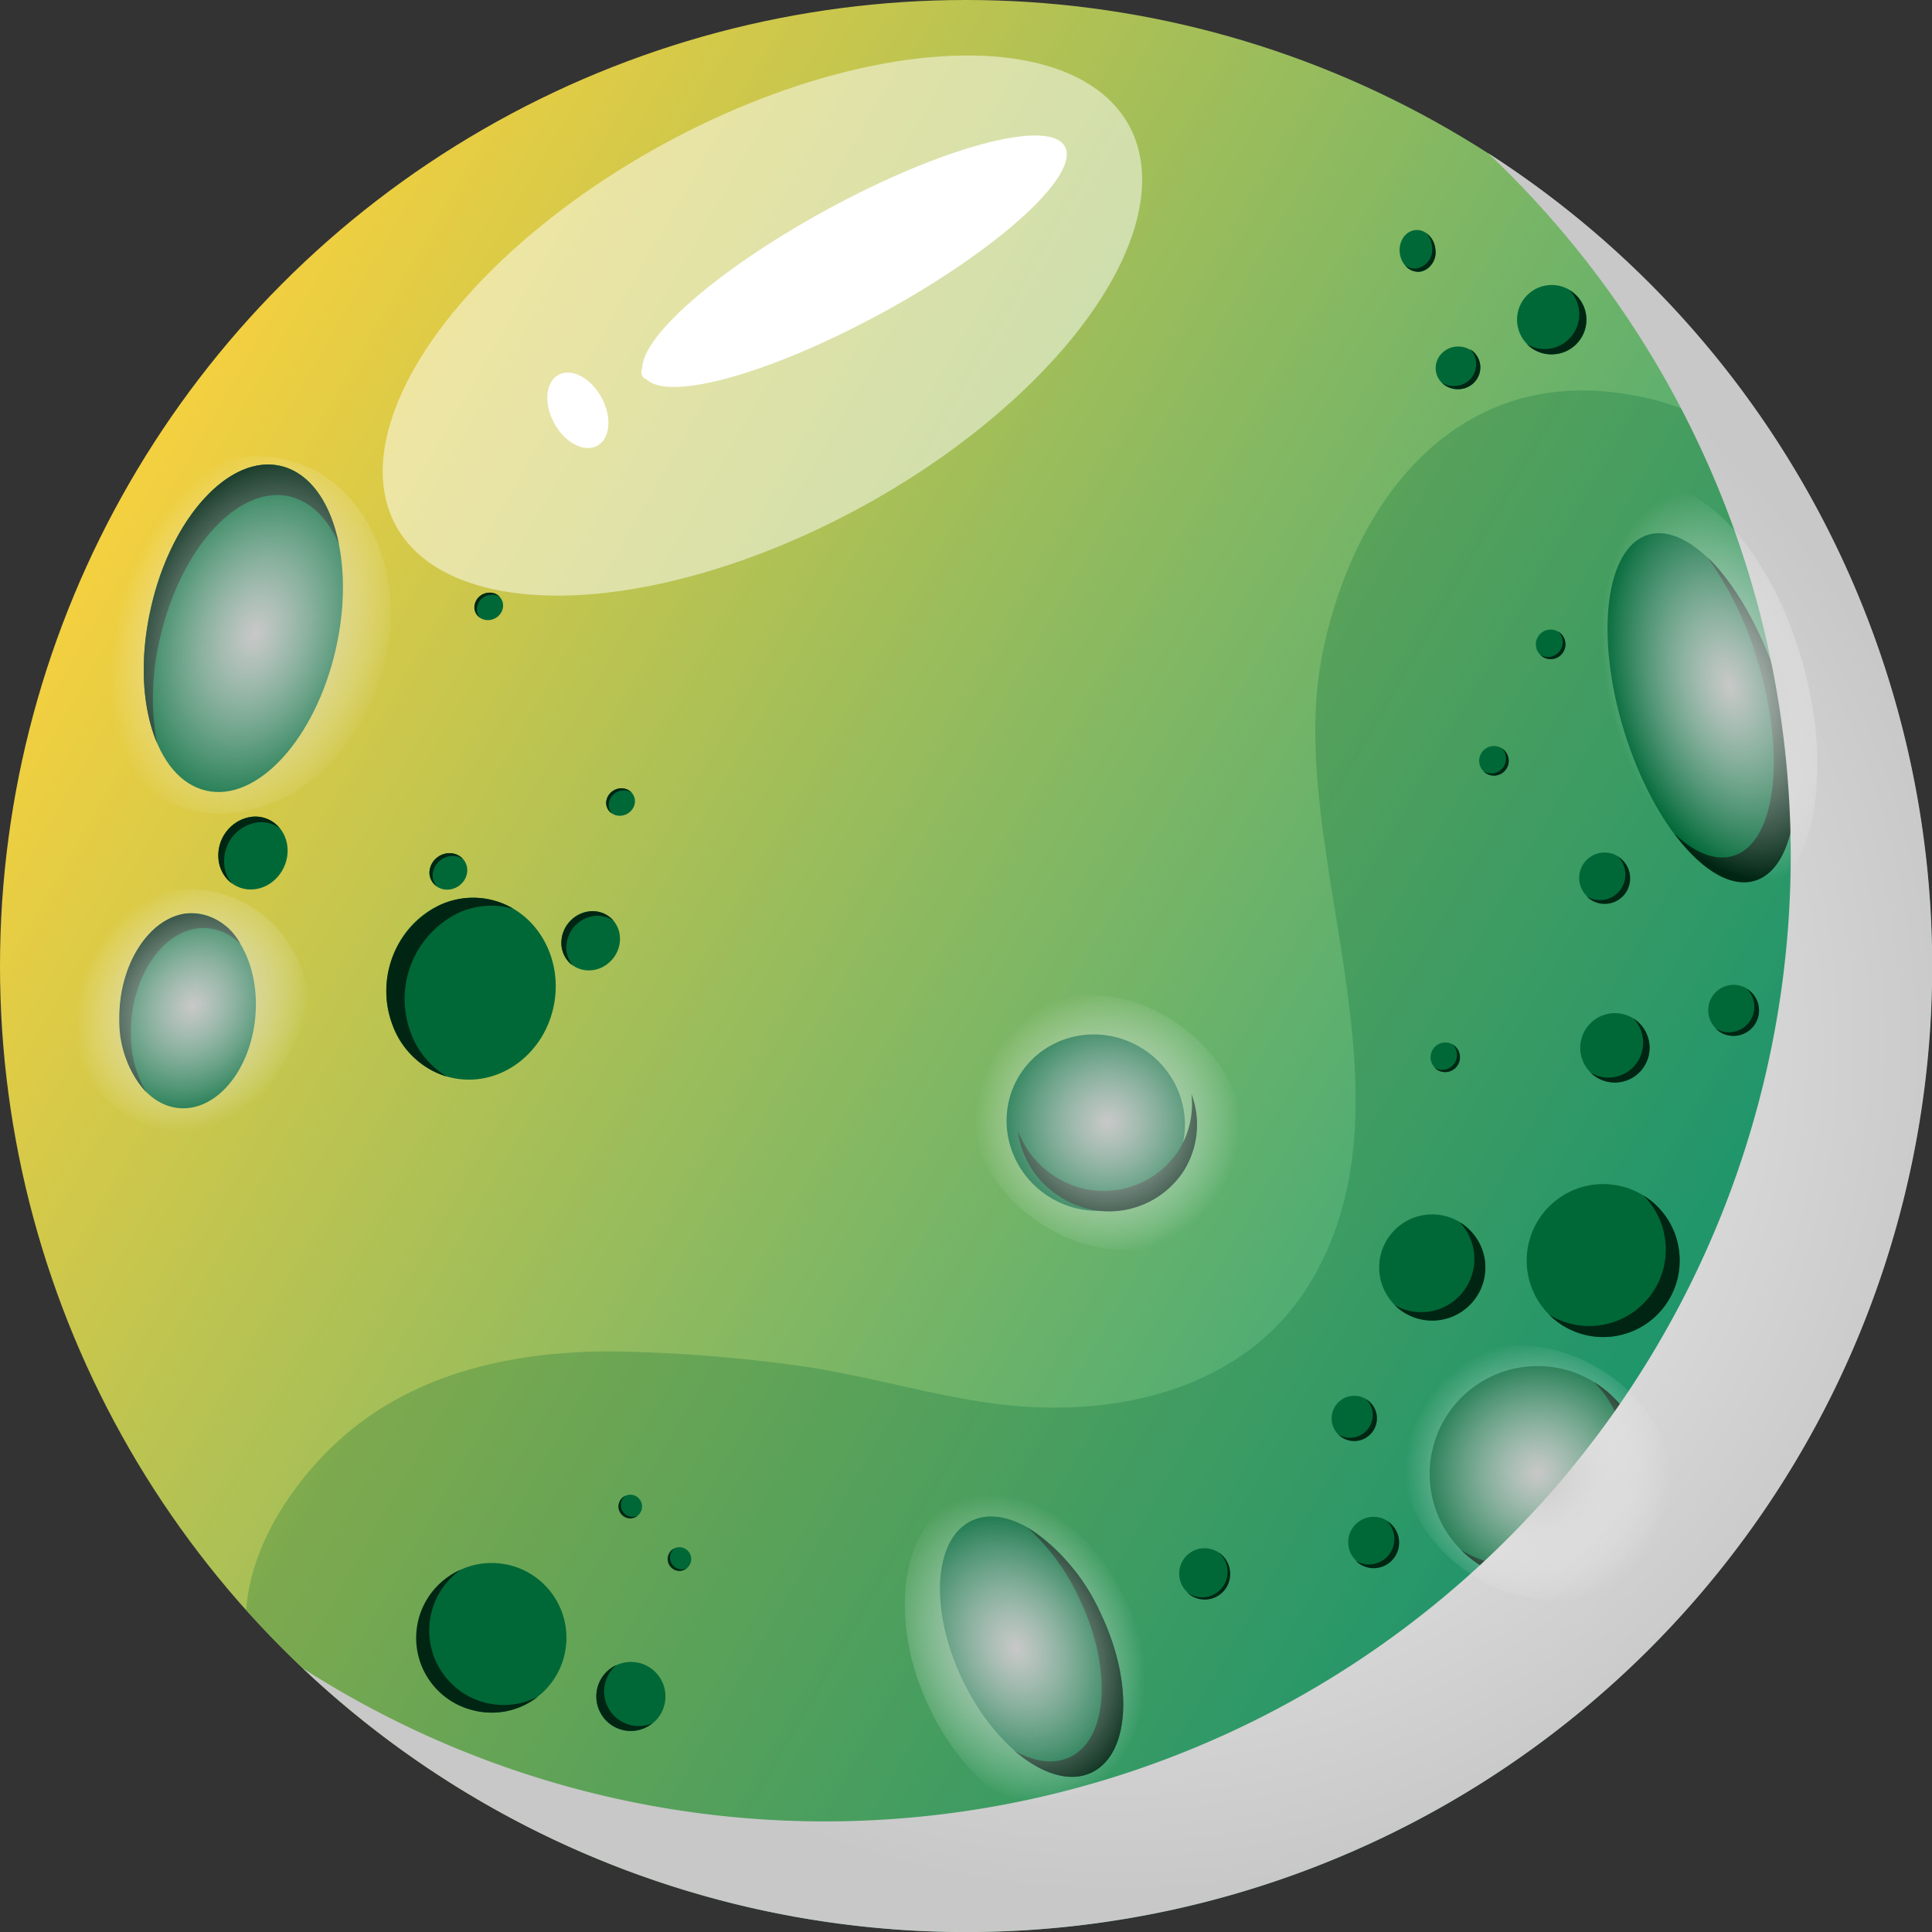 <svg xmlns="http://www.w3.org/2000/svg" xmlns:xlink="http://www.w3.org/1999/xlink" viewBox="0 0 181.62 181.62"><rect x="0" y="0" width="181.62" height="181.62" fill="#333333" stroke="none"/><defs><style>.cls-1{isolation:isolate;}.cls-2{fill:url(#linear-gradient);}.cls-3,.cls-4{fill:#006837;}.cls-3{opacity:0.25;}.cls-5{fill:#002613;}.cls-6,.cls-7{fill:#fff;}.cls-6{opacity:0.5;}.cls-10,.cls-11,.cls-12,.cls-13,.cls-14,.cls-6,.cls-9{mix-blend-mode:overlay;}.cls-8{mix-blend-mode:multiply;fill:url(#radial-gradient);}.cls-9{fill:url(#radial-gradient-2);}.cls-10{fill:url(#radial-gradient-3);}.cls-11{fill:url(#radial-gradient-4);}.cls-12{fill:url(#radial-gradient-5);}.cls-13{fill:url(#radial-gradient-6);}.cls-14{fill:url(#radial-gradient-7);}</style><linearGradient id="linear-gradient" x1="12.15" y1="45.4" x2="169.46" y2="136.22" gradientUnits="userSpaceOnUse"><stop offset="0" stop-color="#f4d03f"/><stop offset="1" stop-color="#16a085"/></linearGradient><radialGradient id="radial-gradient" cx="113.82" cy="107.01" r="80.17" gradientUnits="userSpaceOnUse"><stop offset="0" stop-color="#fff"/><stop offset="1" stop-color="#c8c8c8"/></radialGradient><radialGradient id="radial-gradient-2" cx="112.89" cy="114.52" r="12.47" gradientTransform="translate(149.29 -42.12) rotate(57.67)" gradientUnits="userSpaceOnUse"><stop offset="0" stop-color="#c8c8c8"/><stop offset="1" stop-color="#fff" stop-opacity="0"/></radialGradient><radialGradient id="radial-gradient-3" cx="153.34" cy="147.48" r="12.47" gradientTransform="translate(195.95 -60.96) rotate(57.67)" xlink:href="#radial-gradient-2"/><radialGradient id="radial-gradient-4" cx="426.57" cy="786.37" r="12.47" gradientTransform="matrix(0.49, 1.27, -0.77, 0.8, 567.94, -1096.52)" xlink:href="#radial-gradient-2"/><radialGradient id="radial-gradient-5" cx="126.43" cy="-205.35" r="12.47" gradientTransform="matrix(0.8, 0.88, -1.27, 0.55, -330.14, 71.79)" xlink:href="#radial-gradient-2"/><radialGradient id="radial-gradient-6" cx="-92.02" cy="28.98" r="12.47" gradientTransform="matrix(0.53, 0.71, -0.84, 0.45, 100.15, 156.39)" xlink:href="#radial-gradient-2"/><radialGradient id="radial-gradient-7" cx="265.09" cy="742.85" r="12.47" gradientTransform="matrix(0.49, 1.02, -0.78, 0.64, 554.22, -582.26)" xlink:href="#radial-gradient-2"/></defs><title>green_planet</title><g class="cls-1"><g id="Layer_1" data-name="Layer 1"><circle class="cls-2" cx="90.81" cy="90.81" r="90.81"/><path class="cls-3" d="M179.66,58.25c-1-1.28-2-2.57-2.87-3.9l-.07-.11-.14-.12c-.62-.61-1.18-1.29-1.82-1.88a24.92,24.92,0,0,0-13-6.17c-16-2.68-25.77,9.89-28.68,24.48-3.6,18.09,9.43,41.14-1,58.82-6.24,10.54-19,13.13-30.33,11.51-5.86-.84-11.56-2.56-17.44-3.43a145.15,145.15,0,0,0-15.72-1.36c-8.72-.33-17.9,1-25.21,6.12-5.43,3.78-11,11-11.45,18.14A90.82,90.82,0,0,0,181.63,60.84C181,60,180.29,59.1,179.66,58.25Z" transform="translate(-8.78 -9)"/><circle class="cls-4" cx="144.54" cy="138.56" r="10.14"/><path class="cls-5" d="M163.39,146.38a10.15,10.15,0,0,1-17.26,8.33,10.14,10.14,0,0,0,12.5-15.79A10.13,10.13,0,0,1,163.39,146.38Z" transform="translate(-8.78 -9)"/><circle class="cls-4" cx="150.71" cy="118.5" r="7.19"/><path class="cls-5" d="M166.63,126.66a7.19,7.19,0,0,1-12.24,5.91,7.19,7.19,0,0,0,8.87-11.2A7.13,7.13,0,0,1,166.63,126.66Z" transform="translate(-8.78 -9)"/><circle class="cls-4" cx="134.64" cy="119.15" r="4.99"/><path class="cls-5" d="M148.38,127.57a5,5,0,0,1-8.5,4.11A5,5,0,0,0,146,123.9,5,5,0,0,1,148.38,127.57Z" transform="translate(-8.78 -9)"/><circle class="cls-4" cx="129.13" cy="144.98" r="2.39"/><path class="cls-5" d="M140.28,153.71a2.39,2.39,0,0,1-4.07,2,2.39,2.39,0,0,0,2.95-3.72A2.39,2.39,0,0,1,140.28,153.71Z" transform="translate(-8.78 -9)"/><circle class="cls-4" cx="127.31" cy="133.34" r="2.13"/><path class="cls-5" d="M138.2,142.09a2.13,2.13,0,0,1-3.62,1.75,2.13,2.13,0,0,0,3.23-2.06,2.09,2.09,0,0,0-.61-1.25A2.11,2.11,0,0,1,138.2,142.09Z" transform="translate(-8.78 -9)"/><circle class="cls-4" cx="113.24" cy="147.93" r="2.39"/><path class="cls-5" d="M124.4,156.66a2.39,2.39,0,0,1-4.07,2,2.39,2.39,0,0,0,3-3.72A2.39,2.39,0,0,1,124.4,156.66Z" transform="translate(-8.78 -9)"/><ellipse class="cls-4" cx="105.75" cy="163.8" rx="7.21" ry="13.11" transform="translate(-69.06 52.59) rotate(-25.54)"/><path class="cls-5" d="M112.26,160.69c3.12,6.54,2.74,13.22-.86,14.94-2.08,1-4.76.11-7.27-2.06,1.87,1.06,3.72,1.33,5.24.6,3.6-1.71,4-8.4.86-14.93a20.65,20.65,0,0,0-4.89-6.66A18.56,18.56,0,0,1,112.26,160.69Z" transform="translate(-8.78 -9)"/><circle class="cls-4" cx="162.97" cy="94.97" r="2.39"/><path class="cls-5" d="M174.12,103.69a2.4,2.4,0,0,1-4.07,2,2.35,2.35,0,0,0,1.53.33,2.39,2.39,0,0,0,2.1-2.65,2.47,2.47,0,0,0-.68-1.41A2.41,2.41,0,0,1,174.12,103.69Z" transform="translate(-8.78 -9)"/><ellipse class="cls-4" cx="168.71" cy="75.54" rx="7.58" ry="17" transform="translate(-23.56 44.12) rotate(-17.16)"/><path class="cls-5" d="M176,73.31c2.77,9,1.77,17.24-2.23,18.48-2.31.71-5.11-1.08-7.6-4.43,1.9,1.8,3.86,2.62,5.56,2.09,4-1.23,5-9.5,2.23-18.48a32.65,32.65,0,0,0-4.66-9.58C171.85,63.85,174.35,68.12,176,73.31Z" transform="translate(-8.78 -9)"/><circle class="cls-4" cx="150.84" cy="82.53" r="2.39"/><path class="cls-5" d="M162,91.26a2.39,2.39,0,0,1-4.07,2,2.43,2.43,0,0,0,1.53.34,2.4,2.4,0,0,0,2.1-2.65,2.3,2.3,0,0,0-.68-1.41A2.39,2.39,0,0,1,162,91.26Z" transform="translate(-8.78 -9)"/><circle class="cls-4" cx="151.81" cy="98.5" r="3.26"/><path class="cls-5" d="M163.83,107.13a3.27,3.27,0,0,1-5.56,2.68,3.26,3.26,0,0,0,4.95-3.16,3.19,3.19,0,0,0-.92-1.93A3.27,3.27,0,0,1,163.83,107.13Z" transform="translate(-8.78 -9)"/><circle class="cls-4" cx="140.44" cy="71.52" r="1.39"/><path class="cls-5" d="M150.6,80.36a1.39,1.39,0,0,1-2.37,1.14,1.43,1.43,0,0,0,.89.2,1.39,1.39,0,0,0,.82-2.37A1.41,1.41,0,0,1,150.6,80.36Z" transform="translate(-8.78 -9)"/><circle class="cls-4" cx="145.77" cy="60.57" r="1.39"/><path class="cls-5" d="M155.93,69.41a1.39,1.39,0,0,1-2.37,1.14,1.43,1.43,0,0,0,.89.2,1.38,1.38,0,0,0,1.22-1.54,1.32,1.32,0,0,0-.39-.82A1.36,1.36,0,0,1,155.93,69.41Z" transform="translate(-8.78 -9)"/><circle class="cls-4" cx="135.87" cy="99.39" r="1.39"/><path class="cls-5" d="M146,108.22a1.39,1.39,0,0,1-2.37,1.15,1.43,1.43,0,0,0,.89.19,1.39,1.39,0,0,0,1.22-1.54,1.41,1.41,0,0,0-.39-.82A1.41,1.41,0,0,1,146,108.22Z" transform="translate(-8.78 -9)"/><circle class="cls-4" cx="46.22" cy="153.96" r="7.03"/><path class="cls-5" d="M53.34,169.8a7,7,0,0,1-1.26-13.23,7,7,0,0,0,7.26,11.93A7,7,0,0,1,53.34,169.8Z" transform="translate(-8.78 -9)"/><circle class="cls-4" cx="59.31" cy="159.48" r="3.25"/><path class="cls-5" d="M67.32,171.63a3.25,3.25,0,0,1-.59-6.11A3.25,3.25,0,0,0,70.09,171,3.23,3.23,0,0,1,67.32,171.63Z" transform="translate(-8.78 -9)"/><circle class="cls-4" cx="59.25" cy="141.62" r="1.11"/><path class="cls-5" d="M67.77,151.7a1.11,1.11,0,0,1-.81-1.34,1.07,1.07,0,0,1,.61-.74,1,1,0,0,0-.39.61,1.1,1.1,0,0,0,.81,1.33,1.14,1.14,0,0,0,.73-.07A1.11,1.11,0,0,1,67.77,151.7Z" transform="translate(-8.78 -9)"/><circle class="cls-4" cx="63.87" cy="146.56" r="1.11"/><path class="cls-5" d="M72.39,156.64a1.12,1.12,0,0,1-.2-2.09,1.11,1.11,0,0,0,.42,1.95,1.13,1.13,0,0,0,.73-.07A1.14,1.14,0,0,1,72.39,156.64Z" transform="translate(-8.78 -9)"/><ellipse class="cls-4" cx="31.65" cy="68.06" rx="15.66" ry="8.91" transform="translate(-50.53 74.73) rotate(-77.11)"/><path class="cls-5" d="M23,66.07C24.9,57.64,30.35,51.7,35.14,52.8c2.78.63,4.72,3.47,5.5,7.37-1-2.38-2.6-4-4.63-4.5-4.8-1.1-10.25,4.85-12.18,13.28a24,24,0,0,0-.3,9.88C22.16,75.57,21.85,71,23,66.07Z" transform="translate(-8.78 -9)"/><ellipse class="cls-4" cx="26.43" cy="104.01" rx="9.19" ry="6.38" transform="translate(-88.31 112.04) rotate(-84.87)"/><path class="cls-5" d="M20,104.76c-.05-5.05,2.78-9.48,6.32-9.89a5.3,5.3,0,0,1,5.07,2.9,4.8,4.8,0,0,0-4-1.5c-3.54.41-6.36,4.84-6.31,9.89a10.88,10.88,0,0,0,1.43,5.5A10,10,0,0,1,20,104.76Z" transform="translate(-8.78 -9)"/><ellipse class="cls-4" cx="32.56" cy="89.2" rx="3.48" ry="3.2" transform="translate(-70.71 70.83) rotate(-64.29)"/><path class="cls-5" d="M29.3,89.47a3.65,3.65,0,0,1,3.21-3.69,2.94,2.94,0,0,1,2.57,1.08,3,3,0,0,0-2-.56A3.65,3.65,0,0,0,29.85,90a3.29,3.29,0,0,0,.73,2.06A3.26,3.26,0,0,1,29.3,89.47Z" transform="translate(-8.78 -9)"/><ellipse class="cls-4" cx="53.06" cy="101.95" rx="8.57" ry="7.94" transform="translate(-65.32 127.53) rotate(-80.02)"/><path class="cls-5" d="M45.67,105.33a9,9,0,0,1,4.44-11.24,7.43,7.43,0,0,1,6.93.34,7.45,7.45,0,0,0-5.21.41,9,9,0,0,0-4.44,11.23,8,8,0,0,0,3.41,4.14A7.84,7.84,0,0,1,45.67,105.33Z" transform="translate(-8.78 -9)"/><ellipse class="cls-4" cx="64.31" cy="97.44" rx="2.86" ry="2.68" transform="translate(-60.45 75.05) rotate(-49.99)"/><path class="cls-5" d="M61.55,97.67a3,3,0,0,1,2.72-3,2.57,2.57,0,0,1,2.18.88,2.62,2.62,0,0,0-1.72-.45,3,3,0,0,0-2.71,3,2.69,2.69,0,0,0,.61,1.68A2.64,2.64,0,0,1,61.55,97.67Z" transform="translate(-8.78 -9)"/><ellipse class="cls-4" cx="50.93" cy="90.92" rx="1.81" ry="1.68" transform="translate(-47.64 29.02) rotate(-30.24)"/><path class="cls-5" d="M49.15,91.06a1.89,1.89,0,0,1,1.75-1.85,1.71,1.71,0,0,1,1.41.54,1.79,1.79,0,0,0-1.11-.28,1.9,1.9,0,0,0-1.75,1.85,1.58,1.58,0,0,0,.4,1A1.55,1.55,0,0,1,49.15,91.06Z" transform="translate(-8.78 -9)"/><ellipse class="cls-4" cx="54.73" cy="66" rx="1.37" ry="1.27" transform="translate(-32.55 22.51) rotate(-26.61)"/><path class="cls-5" d="M53.38,66.1a1.41,1.41,0,0,1,1.33-1.38,1.27,1.27,0,0,1,1.07.4,1.37,1.37,0,0,0-.84-.21,1.42,1.42,0,0,0-1.33,1.39,1.11,1.11,0,0,0,.3.77A1.15,1.15,0,0,1,53.38,66.1Z" transform="translate(-8.78 -9)"/><ellipse class="cls-4" cx="67.12" cy="84.39" rx="1.37" ry="1.27" transform="translate(-39.47 30.01) rotate(-26.61)"/><path class="cls-5" d="M65.76,84.5a1.43,1.43,0,0,1,1.34-1.39,1.31,1.31,0,0,1,1.07.41,1.29,1.29,0,0,0-.85-.21A1.42,1.42,0,0,0,66,84.7a1.23,1.23,0,0,0,.3.77A1.2,1.2,0,0,1,65.76,84.5Z" transform="translate(-8.78 -9)"/><circle class="cls-4" cx="145.87" cy="30.05" r="3.26"/><path class="cls-5" d="M157.89,38.67A3.26,3.26,0,0,1,155,42.29a3.23,3.23,0,0,1-2.69-.94,3.26,3.26,0,0,0,4-5.08A3.27,3.27,0,0,1,157.89,38.67Z" transform="translate(-8.78 -9)"/><ellipse class="cls-4" cx="145.84" cy="43.57" rx="2.1" ry="2.01" transform="translate(-12.84 8.17) rotate(-6.64)"/><path class="cls-5" d="M147.93,43.32a2.06,2.06,0,0,1-1.86,2.25,2.2,2.2,0,0,1-1.73-.57,2.2,2.2,0,0,0,1.35.27A2.05,2.05,0,0,0,147.54,43a1.94,1.94,0,0,0-.59-1.19A2,2,0,0,1,147.93,43.32Z" transform="translate(-8.78 -9)"/><ellipse class="cls-4" cx="142.04" cy="32.58" rx="1.68" ry="1.97" transform="translate(-11.6 7.65) rotate(-6.64)"/><path class="cls-5" d="M143.71,32.39a1.85,1.85,0,0,1-1.44,2.15,1.62,1.62,0,0,1-1.4-.59,1.53,1.53,0,0,0,1.08.29,1.82,1.82,0,0,0,1.44-2.14,2.08,2.08,0,0,0-.5-1.17A2.09,2.09,0,0,1,143.71,32.39Z" transform="translate(-8.78 -9)"/><ellipse class="cls-4" cx="112.89" cy="114.52" rx="8.29" ry="8.5" transform="matrix(0.53, -0.84, 0.84, 0.53, -53.02, 139.67)"/><path class="cls-5" d="M120.07,119.06a8.39,8.39,0,0,1-11.61,2.46,8.58,8.58,0,0,1-4-6.24,8.68,8.68,0,0,0,3.5,4.32,8.4,8.4,0,0,0,11.62-2.46,8.17,8.17,0,0,0,1.2-5.31A8.19,8.19,0,0,1,120.07,119.06Z" transform="translate(-8.78 -9)"/><ellipse class="cls-6" cx="80.45" cy="39.61" rx="39.26" ry="19.43" transform="translate(-17.92 34.37) rotate(-28.62)"/><ellipse class="cls-7" cx="88.88" cy="33.58" rx="22.47" ry="3.8" transform="translate(-14 37.67) rotate(-28.62)"/><ellipse class="cls-7" cx="88.88" cy="33.58" rx="22.47" ry="5.49" transform="matrix(0.88, -0.48, 0.48, 0.88, -14, 37.67)"/><ellipse class="cls-7" cx="63.1" cy="47.58" rx="2.53" ry="3.8" transform="translate(-23.86 27.03) rotate(-28.62)"/><path class="cls-8" d="M148.67,23.4A90.81,90.81,0,0,1,37.25,165.83,90.81,90.81,0,1,0,148.67,23.4Z" transform="translate(-8.78 -9)"/><ellipse class="cls-9" cx="112.89" cy="114.52" rx="11.39" ry="13.46" transform="translate(-53.02 139.67) rotate(-57.67)"/><ellipse class="cls-10" cx="153.34" cy="147.48" rx="11.39" ry="13.46" transform="translate(-62.06 189.18) rotate(-57.67)"/><ellipse class="cls-11" cx="168.23" cy="74.26" rx="10.43" ry="20.17" transform="translate(-22.44 38.25) rotate(-15.37)"/><ellipse class="cls-12" cx="31.24" cy="68.69" rx="17.07" ry="13.94" transform="translate(-52.54 68.05) rotate(-71.91)"/><ellipse class="cls-13" cx="26.45" cy="103.95" rx="11.39" ry="11.33" transform="translate(-84.31 61.72) rotate(-57.67)"/><ellipse class="cls-14" cx="105.48" cy="164.63" rx="10.52" ry="16.18" transform="translate(-66.37 47.75) rotate(-23.86)"/></g></g></svg>